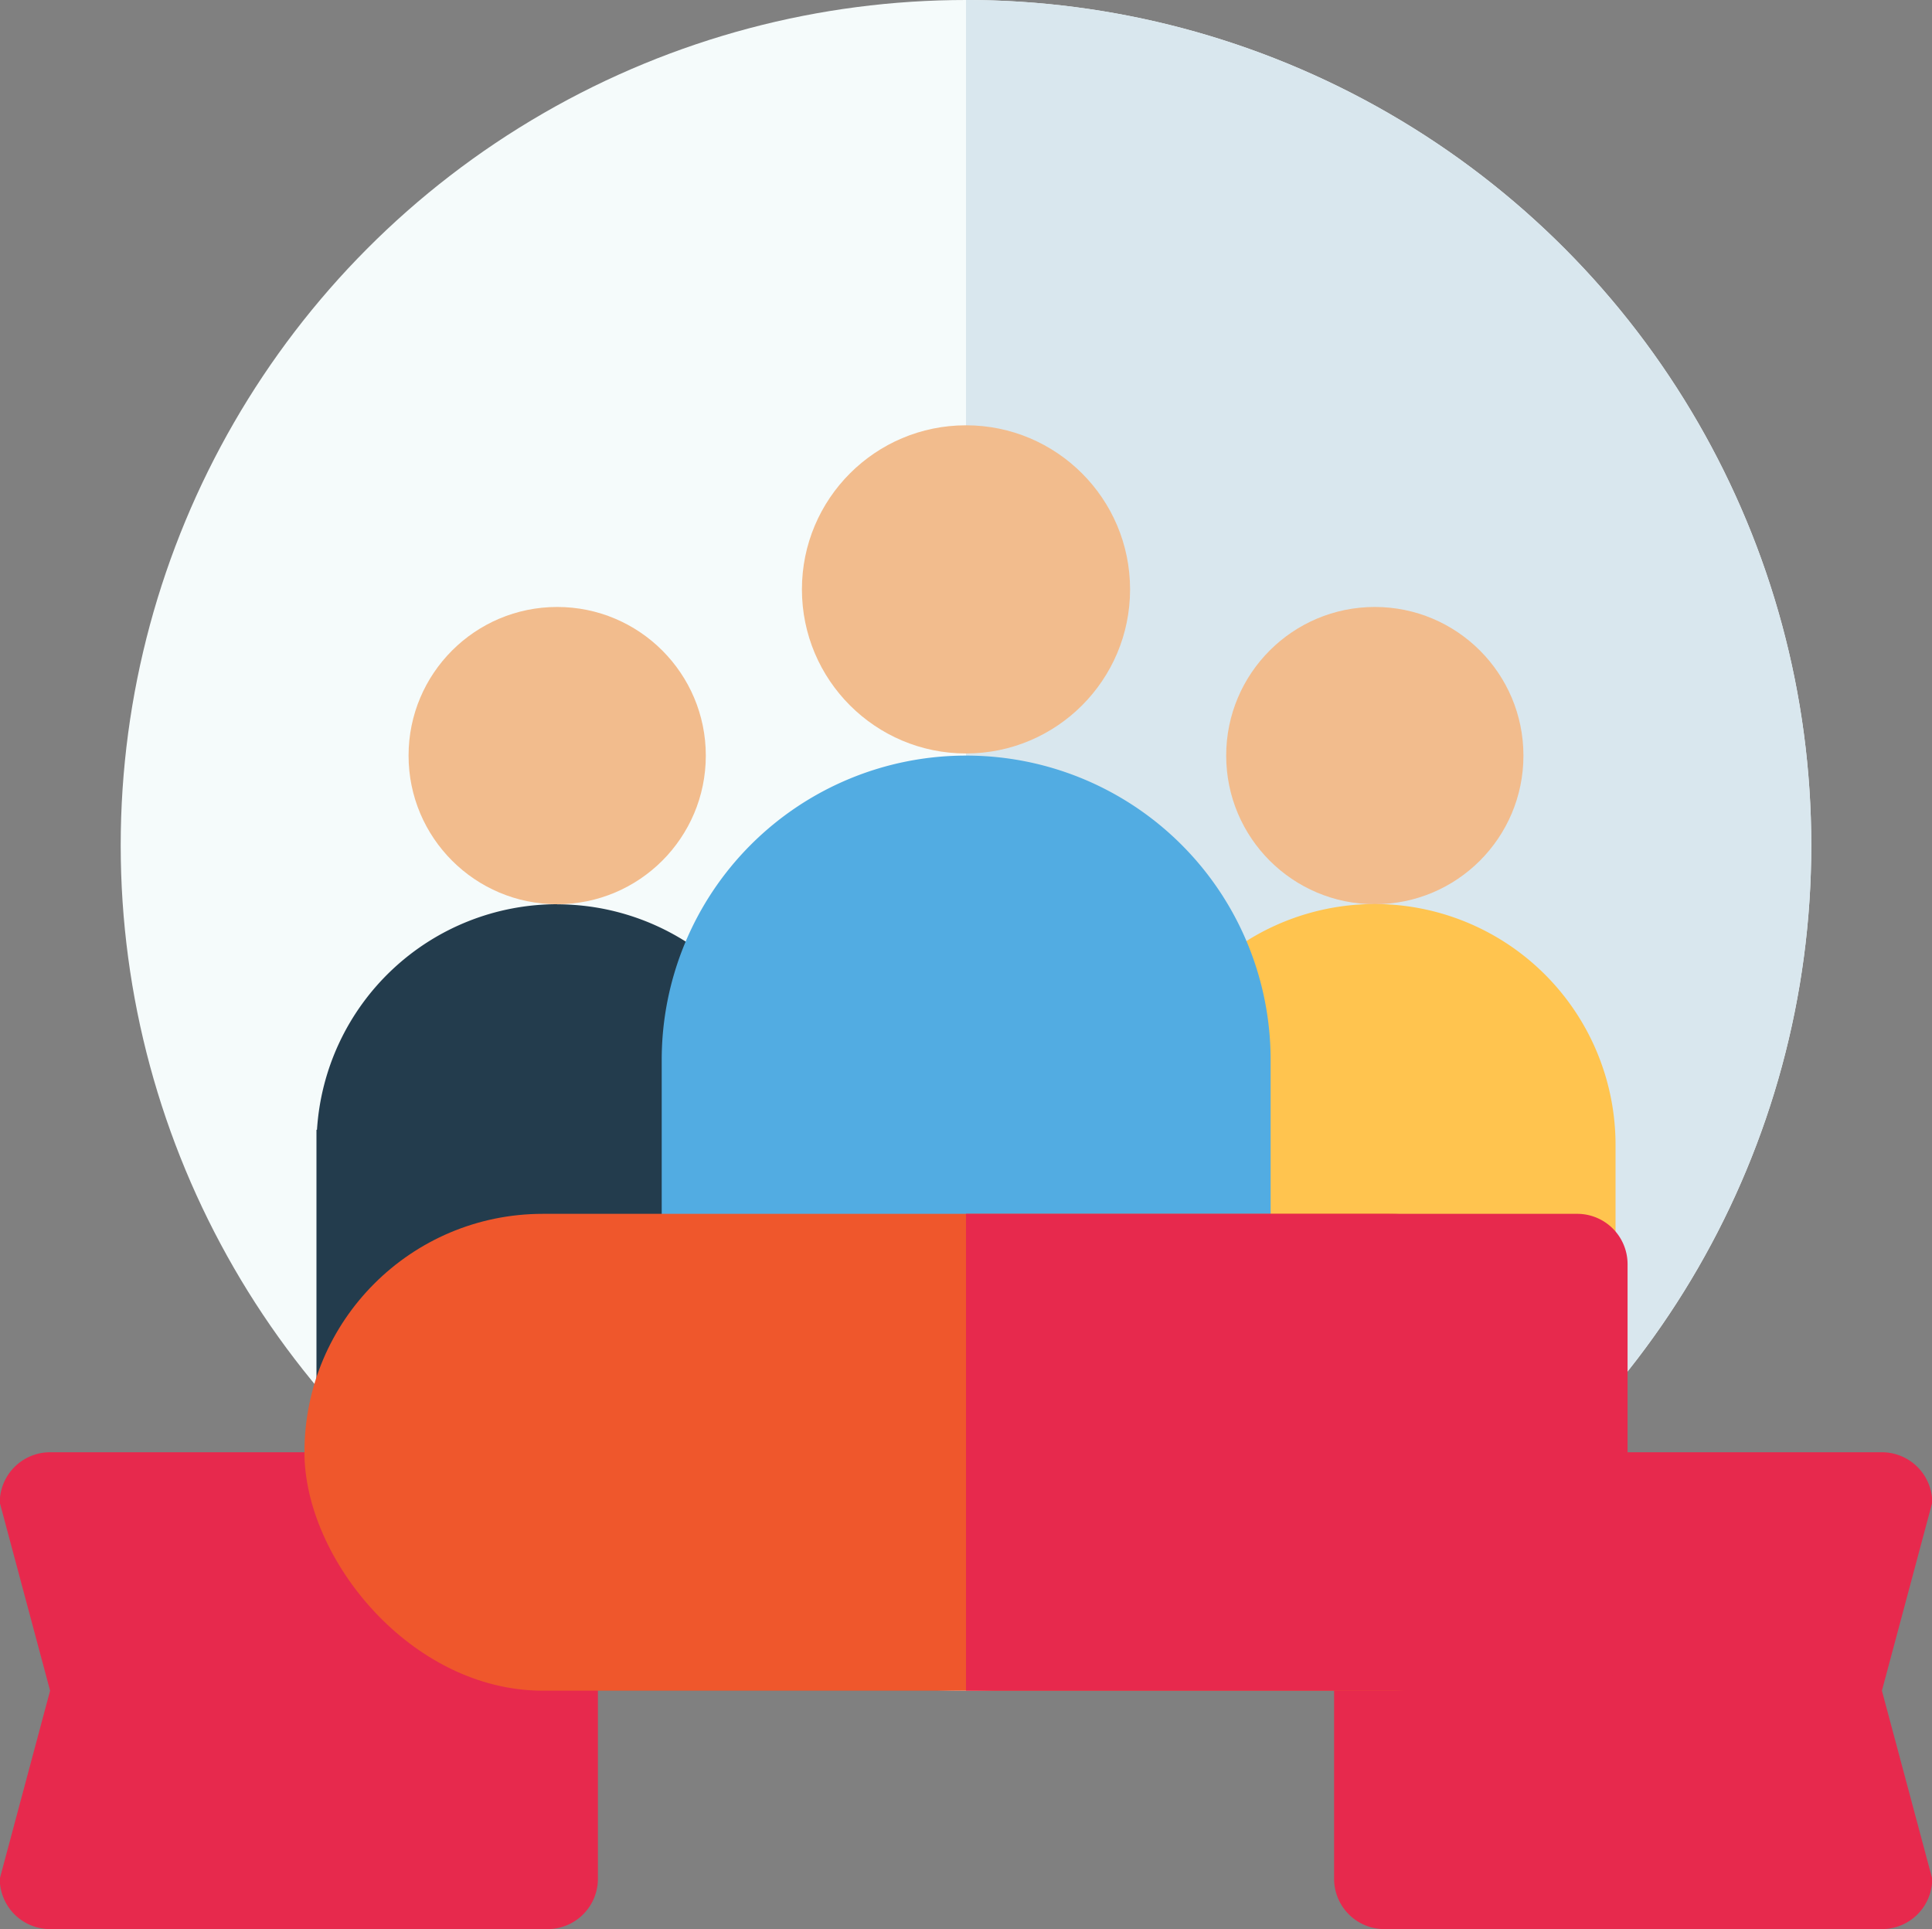 <svg xmlns="http://www.w3.org/2000/svg" width="40" height="39.938" viewBox="0 0 40 39.938">
  <rect x="0" y="0" width="40" height="39.938" fill="#808080" stroke="none"/>
  <defs>
    <style>
      .cls-1 {
        fill: #f5fbfb;
      }

      .cls-2 {
        fill: #d9e7ee;
      }

      .cls-3 {
        fill: #f2bc8d;
      }

      .cls-4 {
        fill: #233c4d;
      }

      .cls-5 {
        fill: #ffc44f;
      }

      .cls-6 {
        fill: #52ace2;
      }

      .cls-7 {
        fill: #e7294d;
      }

      .cls-8 {
        fill: #ef572c;
      }
    </style>
  </defs>
  <g id="subs" transform="translate(-537.875 -172.469)">
    <circle id="Ellipse_69" data-name="Ellipse 69" class="cls-1" cx="17.501" cy="17.501" r="17.501" transform="translate(540.374 172.469)"/>
    <path id="Path_543" data-name="Path 543" class="cls-2" d="M729.875,172.469h0v35h0a17.5,17.5,0,1,0,0-35Z" transform="translate(-172)"/>
    <circle id="Ellipse_70" data-name="Ellipse 70" class="cls-3" cx="3.397" cy="3.397" r="3.397" transform="translate(554.478 181.274)"/>
    <circle id="Ellipse_71" data-name="Ellipse 71" class="cls-3" cx="3.077" cy="3.077" r="3.077" transform="translate(546.334 185.035)"/>
    <circle id="Ellipse_72" data-name="Ellipse 72" class="cls-3" cx="3.077" cy="3.077" r="3.077" transform="translate(563.262 185.035)"/>
    <path id="Path_544" data-name="Path 544" class="cls-4" d="M605.756,352.18a4.983,4.983,0,0,0-4.973,4.67h-.011v5.3H604.8v-.092a4.984,4.984,0,1,0,.951-9.876Z" transform="translate(-56.345 -160.991)"/>
    <path id="Path_545" data-name="Path 545" class="cls-5" d="M773.253,357.164a4.986,4.986,0,1,0-3.867,4.857h3.867Z" transform="translate(-201.93 -160.991)"/>
    <path id="Path_546" data-name="Path 546" class="cls-6" d="M675.665,322.641a6.3,6.3,0,0,0-6.3,6.3V336.5h12.607v-7.554A6.3,6.3,0,0,0,675.665,322.641Z" transform="translate(-117.79 -134.529)"/>
    <g id="Group_1416" data-name="Group 1416" transform="translate(537.875 197.599)">
      <g id="Group_1414" data-name="Group 1414" transform="translate(0 4.936)">
        <path id="Path_547" data-name="Path 547" class="cls-7" d="M549.212,470.975h-10.3a1.042,1.042,0,0,1-1.042-1.042l1.042-3.894-1.042-3.894a1.042,1.042,0,0,1,1.042-1.042h10.3a1.042,1.042,0,0,1,1.042,1.042v7.788A1.042,1.042,0,0,1,549.212,470.975Z" transform="translate(-537.875 -461.103)"/>
        <path id="Path_548" data-name="Path 548" class="cls-7" d="M804.079,470.975h10.3a1.042,1.042,0,0,0,1.042-1.042l-1.042-3.894,1.042-3.894a1.042,1.042,0,0,0-1.042-1.042h-10.3a1.042,1.042,0,0,0-1.042,1.042v7.788A1.042,1.042,0,0,0,804.079,470.975Z" transform="translate(-775.416 -461.103)"/>
      </g>
      <g id="Group_1415" data-name="Group 1415" transform="translate(6.303 0)">
        <rect id="Rectangle_92" data-name="Rectangle 92" class="cls-8" width="27.393" height="9.872" rx="4.936"/>
        <path id="Path_549" data-name="Path 549" class="cls-7" d="M742.53,413.718H729.875v9.872H742.53a1.042,1.042,0,0,0,1.042-1.042V414.76A1.042,1.042,0,0,0,742.53,413.718Z" transform="translate(-716.178 -413.718)"/>
      </g>
    </g>
  </g>
</svg>
